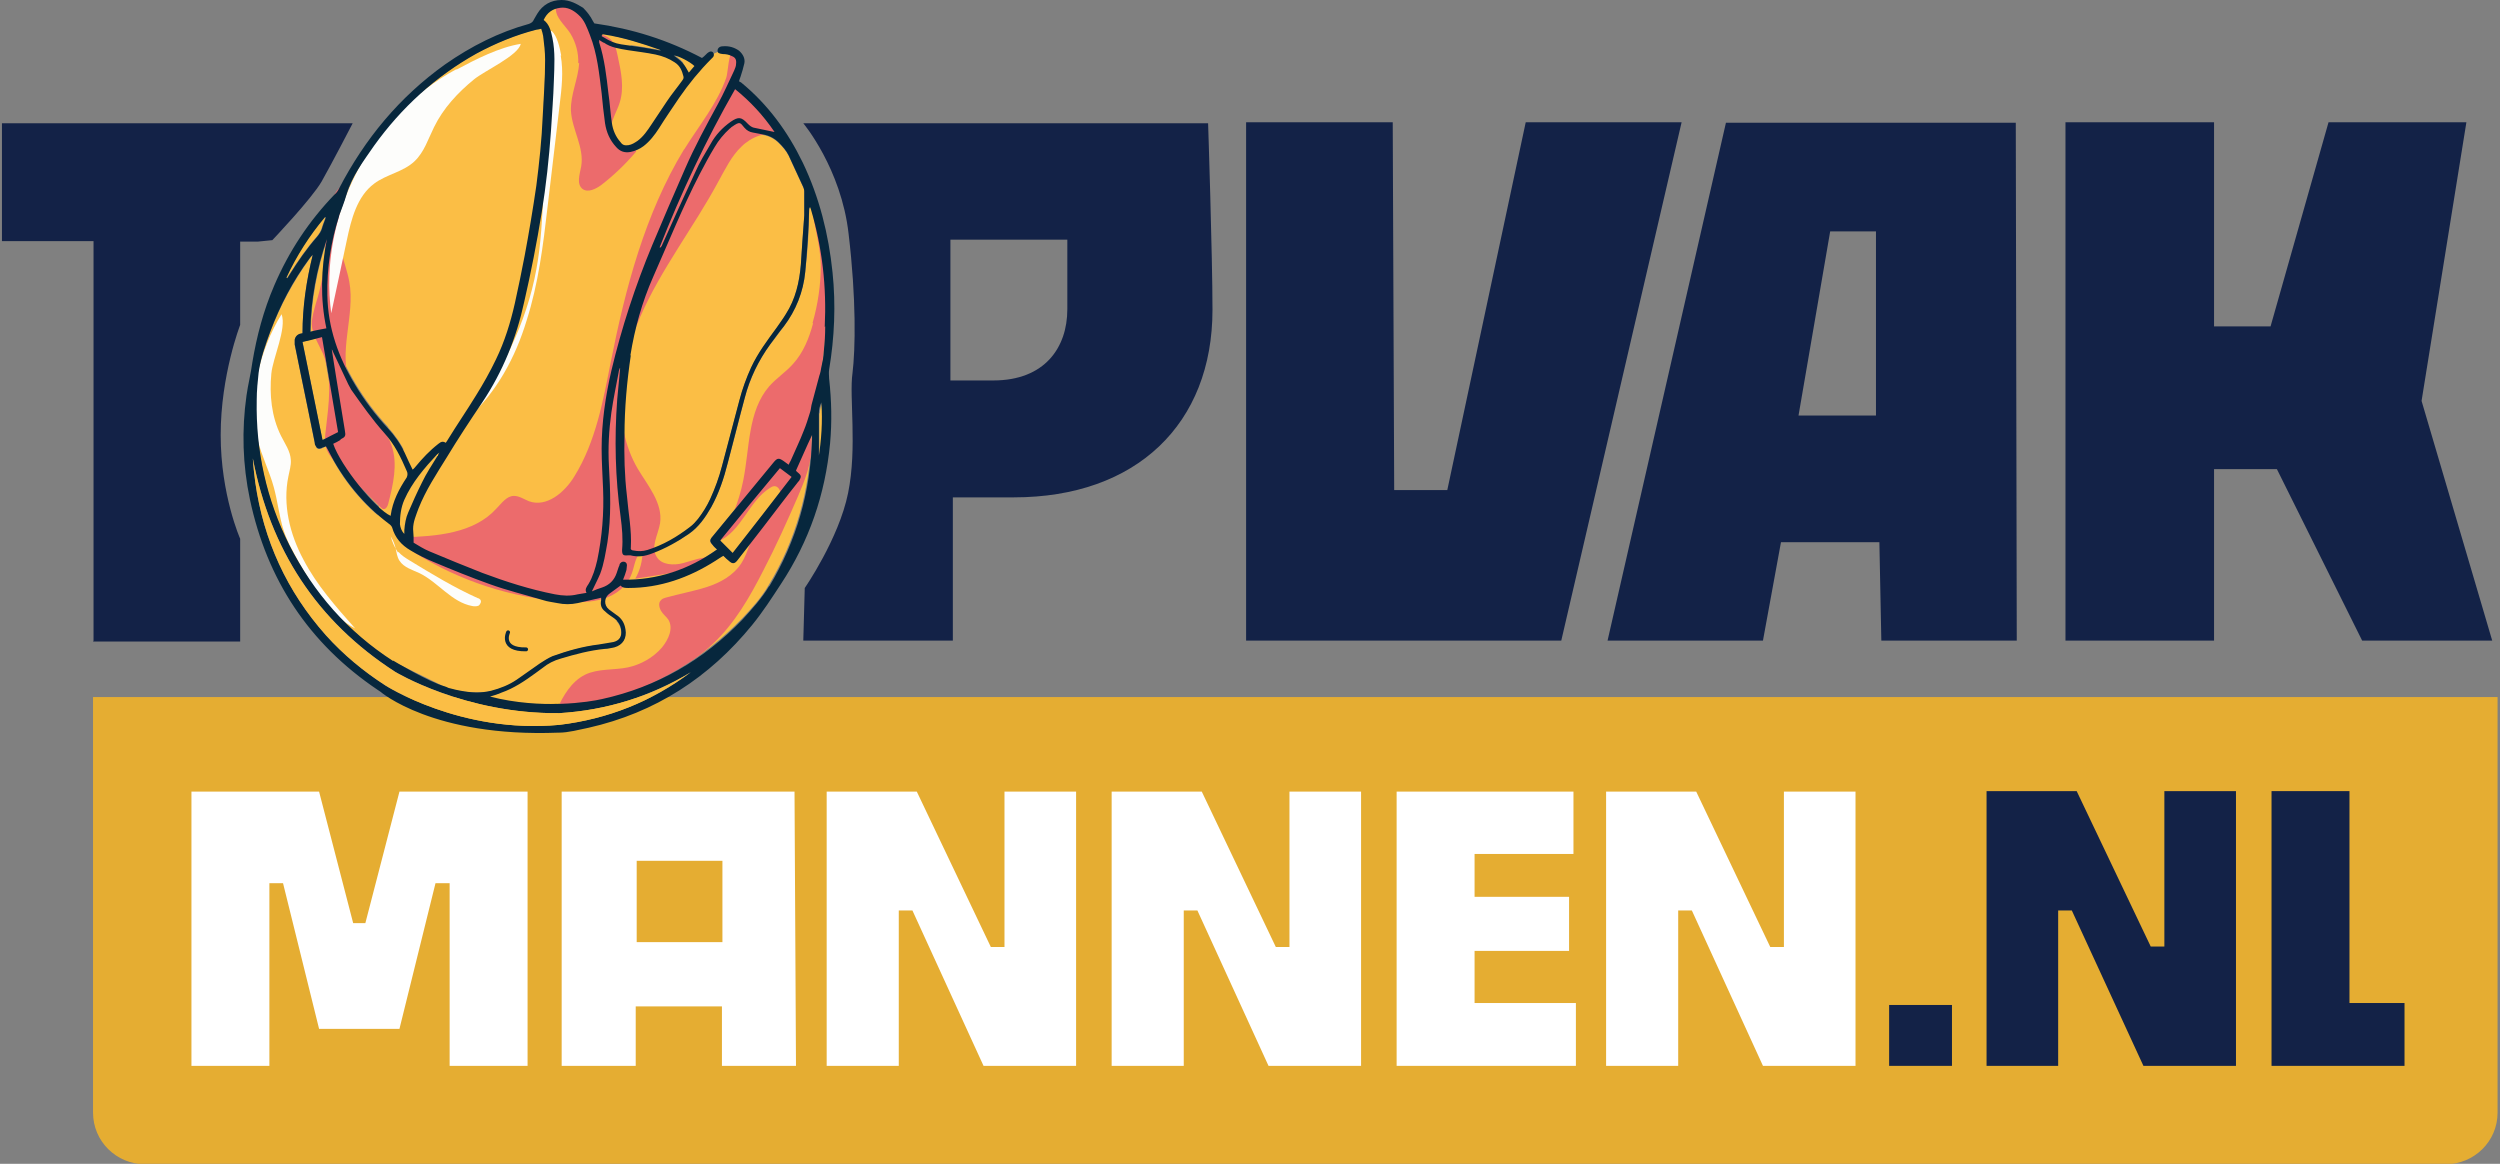 <?xml version="1.0" encoding="UTF-8"?>
<svg id="Laag_1" xmlns="http://www.w3.org/2000/svg" version="1.1" viewBox="0 0 513.2 238.9">
  <rect x="0" y="0" width="513.2" height="238.9" fill="#808080" stroke="none"/>
  <!-- Generator: Adobe Illustrator 29.1.0, SVG Export Plug-In . SVG Version: 2.1.0 Build 142)  -->
  <defs>
    <style>
      .st0 {
        fill: #fdfdfb;
      }

      .st1 {
        fill: #07273d;
      }

      .st2 {
        fill: #132247;
      }

      .st3 {
        fill: #fbbe45;
      }

      .st4 {
        fill: #fff;
      }

      .st5 {
        fill: none;
        stroke: #07273d;
        stroke-linecap: round;
        stroke-miterlimit: 10;
        stroke-width: .8px;
      }

      .st6 {
        fill: #e5ad32;
      }

      .st7 {
        fill: #ec6b6c;
      }
    </style>
  </defs>
  <path class="st6" d="M19.1,143.1v85.3c0,5.9,4.8,10.6,10.7,10.6h472.2c5.9,0,10.7-4.7,10.7-10.6v-85.3H19.1Z"/>
  <path class="st2" d="M387.8,218.8v-12.5h12.9v12.5h-12.9Z"/>
  <path class="st2" d="M407.8,218.8v-56.4h18.5l15.2,31.9h2.8v-31.9h14.7v56.4h-19l-14.7-31.9h-2.8v31.9h-14.7Z"/>
  <path class="st2" d="M493.6,218.8h-27.3v-56.4h16v43.5h11.3v12.9Z"/>
  <path class="st4" d="M39.3,218.8v-56.3h26.2l7,27h2.5l7-27h26.3v56.3h-16v-37.5h-2.9l-7.4,29.9h-16.5l-7.4-29.9h-2.8v37.5h-16Z"/>
  <path class="st4" d="M148.2,206.6h-17.7v12.2h-15.2v-56.3h47.8l.3,56.3h-15.2v-12.2ZM130.7,193.4h17.6v-16.7h-17.6v16.7Z"/>
  <path class="st4" d="M169.7,218.8v-56.3h18.5l15.2,31.9h2.8v-31.9h14.7v56.3h-19l-14.6-31.9h-2.8v31.9h-14.7Z"/>
  <path class="st4" d="M228.2,218.8v-56.3h18.5l15.2,31.9h2.8v-31.9h14.7v56.3h-19l-14.6-31.9h-2.8v31.9h-14.7Z"/>
  <path class="st4" d="M323.5,218.8h-36.8v-56.3h36.3v12.8h-20.3v8.8h19.4v11.1h-19.4v10.7h20.8v12.8Z"/>
  <path class="st4" d="M329.7,218.8v-56.3h18.5l15.2,31.9h2.8v-31.9h14.7v56.3h-19l-14.6-31.9h-2.8v31.9h-14.7Z"/>
  <g>
    <path class="st2" d="M19.2,131.5V49.5H.4v-24.2h72s-4.3,8.3-6.4,12c-2.1,3.6-10.1,12-10.1,12l-3,.3h-3.6v17.1s-4,10.3-4,22.6,4,21.3,4,21.3v21.1h-30.2Z"/>
    <path class="st2" d="M195.6,102v29.5h-30.7l.3-10.8s7-10.1,8.9-19.5c1.9-9.4.2-19.7.9-24.6.6-4.9.8-15.2-.8-28.6-1.5-13.4-9.3-22.7-9.3-22.7h83.1s.9,27.2.9,38.3c0,23.4-15.6,38.5-40.8,38.5h-12.5ZM195.1,49.2v28.9h8.8c10.6,0,15.2-6.8,15.2-14.6v-14.3h-23.9Z"/>
  </g>
  <path class="st3" d="M141.4,14.8c.4-.5.8-.9,1.2-1.4-1-.9-3.5-2.1-4.3-2.2.6.5,1.3.9,1.8,1.5.5.6.8,1.3,1.3,2Z"/>
  <path class="st3" d="M127.5,9c1.6.2,3.2.4,4.8.7,1.1.2,2.2.4,3.4.6-.2-.1-.2-.2-.3-.2-3.7-1.3-7.4-2.4-11.3-3.1-.1,0-.3,0-.5,0,0,0,0,.1-.1.2.2.1.4.2.5.3,1.1.7,2.2,1.3,3.5,1.4Z"/>
  <path class="st3" d="M162.5,98c-.8-.6-1.6-1.2-2.4-1.8-4.1,5-8.2,9.9-12.3,14.9.9.9,1.7,1.7,2.6,2.6,4.1-5.3,8-10.4,12.1-15.6Z"/>
  <path class="st3" d="M168.2,84.8c0,2.8,0,5.5,0,8.3,0,.4,0,.8,0,1.2.7-3.9.9-7.7.6-11.6-.3.7-.5,1.4-.5,2.2Z"/>
  <path class="st3" d="M163.3,96.5c.2.2.4.3.5.5.6.5.7.9.2,1.5-.1.2-.2.3-.4.5-2.4,3.1-4.7,6.2-7.1,9.2-1.7,2.2-3.4,4.5-5.2,6.7-.6.8-1,.8-1.8.1-.4-.3-.7-.7-1.1-1-.6.4-1.1.7-1.6,1-5.4,3.5-11.3,5.5-17.9,5.6-.7,0-1.3,0-1.6-.5-.8.5-1.5,1.1-2.2,1.6-1.2.8-1.3,2.4-.2,3.3.5.4,1,.7,1.5,1.1,1,.8,1.6,1.8,1.9,3,.3,1.9-.5,3.2-2.3,3.7-.6.2-1.3.3-1.9.3-3.1.2-6.1,1.1-9.1,2-1.4.4-2.6,1-3.7,1.9-.5.4-1,.8-1.5,1.1-2.2,1.6-4.4,3.1-7,4-.1,0-.2.1-.4.2.5.2-5.2.9-4.6.9,2.6,0-2.6,0,0,0,1.1,0,4,2.5,11.2,1.8.3,0,5.3-.8,5.4-.6.5,0,.9,0,1.4,0,2.6-.2,5.2-.6,7.7-1.1,11.2-2.5,20.8-8,28.8-16.3,2-2.1,4-4.3,5.5-6.9,5.6-9.3,8.4-19.5,8.8-30.3,0-.2,0-.4,0-.8-1.1,2.5-2.2,4.9-3.3,7.3Z"/>
  <path class="st3" d="M80.3,105.8s0,0,0-.1c.3-2.9,1.7-5.4,3.3-7.8.3-.5.3-.9,0-1.3-1.2-2.8-2.5-5.5-4.6-7.8-2.6-2.7-4.7-5.8-6.8-8.9-.2-.3-.5-.7-.6-1.1-1.1-2.2-2.1-4.5-3.2-6.8,0-.1-.2-.2-.2-.4.2,1.9.5,3.8.9,5.7.6,3.7,1.2,7.3,1.8,11,.2,1.1,0,1.3-.9,1.8-.5.3-1,.5-1.5.8,1.5,4.5,8.7,13.5,11.8,14.8Z"/>
  <path class="st3" d="M63.8,68.1c.6-.1,1.1-.3,1.7-.4.5-.1,1-.2,1.6-.3-1.2-6.1-1.1-12.2.1-18.3-2.1,6.1-3.3,12.4-3.4,19Z"/>
  <path class="st3" d="M59.4,56.3c1.7-2.7,3.5-5.3,5.6-7.7.5-.6.9-1.2,1.1-2,.2-.7.5-1.3.7-2,0,0-.1,0-.2,0-3.2,3.8-5.8,7.9-7.9,12.4,0,0,.1,0,.2.1.2-.3.3-.5.5-.8Z"/>
  <path class="st3" d="M79.7,87.8c1.4,1.5,2.6,3.3,3.5,5.1.5,1.1,1,2.2,1.6,3.4.2-.2.4-.4.6-.6,1.4-1.7,2.9-3.4,4.7-4.7.5-.4.9-.6,1.5-.2.2-.2.3-.4.4-.6,2-3,4-6,5.8-9.1,1.5-2.4,2.8-4.9,4.1-7.4,1.8-3.7,2.9-7.6,3.9-11.6.8-3.2,1.4-6.4,2-9.7.9-4.8,1.7-9.6,2.4-14.4.7-4.7,1.1-9.4,1.3-14.1.2-3.9.4-7.8.5-11.7,0-1.6-.2-3.3-.4-4.9,0-.5-.2-.9-.4-1.5-.4,0-.7.2-1,.2-4.3,1.1-8.4,2.8-12.3,4.9-8.5,4.7-15.4,11-21,18.9-2.2,3.1-4.6,6.3-5.7,10.1-.4,1.4-1.1,2.8-1.5,4.3-1.7,5.3-2.5,10.7-2.4,16.2.2,6.7,2.3,12.8,5.7,18.4,1.9,3.2,4.2,6.2,6.7,8.9Z"/>
  <path class="st3" d="M62.1,70.2c1.4,6.7,2.7,13.4,4.1,20.1,1.1-.6,2.1-1.1,3.1-1.6-1.1-6.5-2.2-12.9-3.3-19.5-1.4.3-2.6.6-4,1Z"/>
  <path class="st3" d="M166.3,42.5c-.1.2-.2.4-.2.5,0,4.3-.3,8.5-.8,12.8-.4,4.1-1.9,7.9-4.4,11.2-.9,1.2-1.8,2.5-2.8,3.7-2.4,3.3-4.1,6.9-5.2,10.9-1.2,4.5-2.3,9-3.5,13.4-.8,3.1-1.8,6.2-3.4,9.1-1.2,2.1-2.5,4.1-4.6,5.5-2.4,1.6-4.8,3-7.5,4-1.5.6-3,.7-4.5.4-.2,0-.3,0-.5,0-1,0-1.3-.2-1.2-1.1.2-2.3,0-4.6-.3-6.8-1.2-8-1.3-16-.7-24.1.2-2.1.4-4.3.6-6.4,0,0,0,0-.1,0,0,.3-.2.6-.2.8-.5,2.8-1.1,5.5-1.5,8.3-.5,3.6-.7,7.3-.5,10.9.3,5.3.5,10.5-.3,15.7-.3,2.2-.6,4.4-1.5,6.5-.5,1.2-1.1,2.4-1.7,3.6.7-.3,1.4-.6,2.1-.8,1.5-.5,2.5-1.5,3-3,.1-.4.3-.8.4-1.2,0-.2.1-.4.2-.6.2-.3.4-.5.8-.5.4,0,.6.3.7.7,0,.3,0,.7-.1,1-.2.6-.5,1.3-.7,2,7.2.2,13.5-2.1,19.3-6.2-.3-.3-.6-.6-.8-.8-.8-.8-.8-1.1-.1-1.9,4.2-5.1,8.4-10.2,12.6-15.3.7-.8,1-.8,1.9-.2.3.3.7.5,1.1.8.2-.4.3-.6.4-.8.9-2.1,1.8-4.1,2.7-6.2.5-1.2.9-2.5,1.3-3.8.2-.6.2-1.3.4-1.9.5-1.9,1-3.7,1.5-5.6.2-.6.3-1.2.4-1.7.2-1.1.4-2.2.5-3.2.2-1.7.2-3.4.3-5.2.4-8.1-.5-16.1-2.8-24,0-.2-.2-.4-.2-.6Z"/>
  <path class="st3" d="M91.3,141c.4.2.8.3,1.1.4.7.2,1.4.4,2.2.5,2.1.3,4.1.4,6.2,0,1.9-.5,3.7-1.2,5.3-2.3,1.6-1,3.1-2.2,4.7-3.3.8-.6,1.7-1.2,2.6-1.5,3.1-1.2,6.2-2,9.5-2.4,1-.1,2-.2,3-.5,1.3-.3,1.8-1.2,1.6-2.5-.2-1.1-.8-1.9-1.6-2.5-.6-.4-1.2-.8-1.7-1.3-.7-.6-1-1.4-.8-2.3,0-.2,0-.4,0-.5-1.6.4-3.2.7-4.8,1.1-1.4.3-2.8.3-4.2,0-1-.2-1.9-.3-2.9-.6-3.7-1.1-7.4-2-11-3.3-3.8-1.3-7.6-2.9-11.4-4.5-1.6-.7-3.2-1.5-4.8-2.4-1.8-1.1-3.1-2.6-3.8-4.7,0-.3-.4-.6-.7-.8-5.3-4-9.4-9-12.4-15-.1-.3-.3-.6-.5-.9-.2,0-.3.1-.5.2-.2,0-.3.2-.5.2-.5.2-.9,0-1.1-.5,0-.2-.1-.5-.2-.7-.5-2.5-1-4.9-1.5-7.4-.9-4.2-1.7-8.5-2.6-12.7,0-.3,0-.7,0-1,.1-.8.7-1.2,1.6-1.3,0-5.5.8-10.9,2.1-16.1-.3.2-.5.5-.7.8-3.3,4.6-6,9.6-8,14.9-1,2.7-2,5.5-2.4,8.4-.3,1.9-.4,3.8-.4,5.7-.2,10.5,1.9,20.4,6.7,29.8,5,9.8,12,17.8,21.3,23.8"/>
  <path class="st3" d="M82.9,102.5c-.7,1.6-1,3.3-.9,5,0,.7.3,1.4.9,2,0-.3,0-.5,0-.8,0-1.3.3-2.5.8-3.6.9-2,1.8-4.1,2.8-6.1,1-1.9,2.2-3.7,3.2-5.5,0-.2.2-.3.3-.7-.3.2-.3.2-.4.3-2.7,2.8-5.3,5.7-6.8,9.4Z"/>
  <path class="st3" d="M136,50c2.2-4.9,4.4-9.9,6.7-14.7.9-2,2.1-3.9,3.2-5.9,1.1-1.8,2.4-3.3,4.1-4.5,1.6-1.1,2.2-1,3.5.4.3.3.7.7,1.2.8,1.4.4,2.8.6,4.3.9-2.3-3.3-5-6.3-8.1-8.8-6,10.5-11.1,21.3-15.5,32.4h.2c.1-.2.2-.4.4-.7Z"/>
  <path class="st3" d="M129.5,112.5c0,.4.2.5.5.6,1,.2,2,.2,2.9-.1,3.2-1.1,6.1-2.7,8.7-4.7.6-.5,1.2-1.1,1.7-1.7,1-1.3,1.8-2.6,2.5-4.1,1-2.2,1.8-4.4,2.4-6.7,1.2-4.5,2.4-9.1,3.6-13.6.6-2.3,1.4-4.5,2.4-6.7,1.4-2.9,3.3-5.5,5.2-8.1.7-.9,1.3-1.8,1.9-2.8,2-3.1,2.8-6.6,3.1-10.2.2-3.1.4-6.2.7-10.1,0-1.1,0-3,0-4.9,0-.3,0-.7-.2-.9-1-2.2-2-4.3-3-6.5-.5-1-1.2-1.8-2-2.6-.9-.9-2-1.5-3.3-1.7-.7-.1-1.4-.2-2.1-.4-.7-.1-1.3-.4-1.7-1-1-1.2-1-1.3-2.5-.2-.2.1-.3.3-.5.4-1.3,1.1-2.3,2.3-3.1,3.8-1.1,1.8-2.1,3.7-3.1,5.6-3.5,6.9-6.3,14-9.5,21-2.3,5.2-3.8,10.6-4.7,16.2-.9,5.4-1.3,10.9-1.3,16.4,0,4.2,0,8.4.5,12.5.4,3.5,1.1,7,.8,10.6Z"/>
  <path class="st3" d="M125,19.1c.2,2,.4,4,.7,6,.2,1.5.8,2.8,1.8,4,.4.5.9.7,1.6.6.7-.1,1.3-.4,1.9-.9,1.2-.9,2-2.1,2.8-3.3,1-1.6,2.1-3.2,3.2-4.8,1-1.4,2-2.8,3.1-4.2.2-.3.4-.5.3-.9-.3-1.1-.8-2.2-1.8-2.9-1.2-.8-2.5-1.3-3.9-1.6-1.9-.3-3.8-.6-5.7-.9-1.8-.2-3.5-.5-5-1.6-.2-.2-.5-.3-.9-.6,0,.3,0,.4,0,.5,1.1,3.4,1.4,7,1.9,10.5Z"/>
  <path class="st3" d="M110.9,24.5c-5.1,22.8-14,44.8-26.2,64.7-2.2,3.6-4.6,7.3-6,11.3-1.4,4-1.9,8.6-.3,12.5,2.3,5.6,8.1,8.8,13.8,10.9,8.4,3.1,17.4,4.7,26.4,4.5,6.8,0,14.5-1.7,18.1-7.5,1.5-2.5,2.1-5.4,2.4-8.3,1.2-13.2-4.1-26.2-3.5-39.4.4-9.5,3.8-18.6,7.7-27.3,1.8-4,3.7-8.1,4.4-12.4.4-2.9.2-5.9.8-8.7.5-2.8,1.8-5.4,2.8-8,.8-1.9,1.4-4.3,0-5.7-1.2-1.1-3-.9-4.5-.2-1.4.6-2.7,1.7-4.3,2-1.8.4-3.6,0-5.3-.5-6.8-2.1-13.2-5.6-18.7-10.1-.7-.6-1.5-1.3-2.4-1.6-1.8-.6-4.2.6-4.8,2.4-.6,1.6.6,3.4.9,5,1.1,5.4,0,11.1-1.2,16.4Z"/>
  <path class="st7" d="M118.9,12.9c-.2,3.3-1.8,6.5-1.7,9.8.2,3.9,2.8,7.6,2.1,11.5-.3,1.6-1,3.6.3,4.6,1.1.8,2.7,0,3.8-.8,2.6-2,5.1-4.4,7.2-6.9-.4-1-1.9-.7-3-.9-1.7-.4-2.4-2.5-2.2-4.2.3-1.7,1.3-3.3,1.8-4.9,1-3.1.3-6.4-.4-9.6-.3-1.5-.7-3.1-2.1-3.9-.8-.5-1.8-.5-2.6-1-1-.6-1.6-1.8-2.2-2.8-1-1.6-6.7-5.3-5.7-1.2.4,1.5,2.1,3,2.9,4.3,1.1,1.8,1.7,4,1.6,6.1Z"/>
  <path class="st7" d="M140.4,30.7c-8,13.2-12,28.4-15,43.5-1.6,8.1-3.1,16.5-7.5,23.6-2,3.3-5.7,6.4-9.3,5.1-1-.4-2-1.1-3.1-1.1-1.5,0-2.5,1.5-3.6,2.6-4.6,5.1-12.3,5.7-19.1,5.9-.1,1.4,1.2,2.5,2.4,3.2,9.2,5.8,19.8,9.2,30.7,10,2.7.2,5.4.2,8-.6,2.6-.8,4.9-2.6,5.8-5.2.6-1.6.7-3.7,2.2-4.6,0,2-.5,4-1.5,5.7,3.3-.5,6.5-1,9.8-1.6,2.2-.3,4.6-.8,5.9-2.7-2-.3-3.9.6-5.9,1.1-1.9.5-4.4.4-5.4-1.3-1.3-2,.3-4.5.7-6.9.6-4.1-2.5-7.7-4.6-11.2-5.4-9.3-3.8-21.2.5-31.1,4.3-9.9,11-18.4,16.1-27.9,1.4-2.5,2.6-5.1,4.7-7.1,2-2,5.1-3.2,7.8-2.4-3.1-3.3-5.9-6.8-8.4-10.5-.4-.5-.7-1.1-.7-1.7,0-.6,2.2-5.4-.5-4.9-.8.1-1,4.5-1.3,5.3-1.8,5.3-5.7,10-8.6,14.7Z"/>
  <path class="st7" d="M166.9,66.4c-.8,3-2,6-4.1,8.3-1.5,1.7-3.4,2.9-4.9,4.6-4.4,5.1-4,12.6-5.3,19.2-.9,4.5-2.6,8.8-5.1,12.6,4.7-2,6.2-8.2,10.5-10.9.3-.2.6-.4,1-.4.7,0,1.2.8,1.2,1.5,0,.7-.4,1.3-.8,1.9-1.2,1.6-2.7,2.9-3.8,4.6-1.5,2.4-1.9,5.5-3.4,7.8-1.6,2.5-4.3,4-7.1,4.9-2.8.9-5.7,1.4-8.5,2.2-.3.1-.7.2-.9.5-.6.5-.4,1.5,0,2.2.4.7,1.1,1.2,1.5,1.8,1.1,1.8,0,4.1-1.3,5.7-1.8,2.1-4.3,3.5-7,4.1-2.9.6-6.1.2-8.8,1.5-2.8,1.4-4.5,4.3-5.8,7.2,8.7-1,17.2-3.8,24.7-8.2,2.6-1.5,5.1-3.2,7.3-5.3,4.5-4.2,7.6-9.6,10.4-15.1,2.6-5,4.9-10.1,7.1-15.2,1.2-2.8,2.4-5.7,2.7-8.8.2-2.2,0-4.4.2-6.6.2-2.8.9-5.4,1.4-8.1,1.2-5.9,1.7-11.9,1.5-17.9-.2-5.5-.5-12.7-2.9-17.7.5,3.9,1.7,7.6,1.8,11.6,0,4-.6,8.1-1.7,11.9Z"/>
  <path class="st7" d="M70,51.4c.5,2.2,1.3,4.2,1.7,6.4,1.3,7-2.5,14.7.3,21.2,2,4.6,6.8,7.7,8.4,12.5,1.3,3.8.3,8-.7,11.9-.1.5-.5,1.2-1,1.1-.2,0-.4-.2-.6-.4-2.9-2.9-5.8-5.7-8.6-8.6-1-1-2-2-2.5-3.4-.4-1.3-.3-2.6-.1-4,.6-5.2,1.4-10.7-.6-15.5-.9-2-2.2-3.9-2.3-6,0-1.5.5-3,.9-4.5,1-3.1,1.6-6.3,1.8-9.6.2-2.9.1-5.9.7-8.8.4-1.7,1.2-4.7,2.8-5.5.9,1.5-.3,4.5-.5,6.2-.2,2.3-.2,4.7.3,7Z"/>
  <path class="st0" d="M93.7,14.2c-17.6,9.4-28.4,30.3-25.7,50.1,1.1-5,2.1-10,3.2-15,.9-4.3,2.1-9,5.6-11.6,2.5-1.9,6-2.4,8.3-4.6,2-1.9,2.8-4.6,4-7,1.9-3.9,4.9-7.1,8.2-9.8,2.2-1.8,9.1-4.9,9.6-7.3-4.4.7-9.3,3.2-13.2,5.3Z"/>
  <path class="st0" d="M52.9,90.3c.8,3.3,2.4,6.4,3.3,9.7.8,2.9,1.1,5.9,2,8.8.8,2.5,2.2,4.9,3.5,7.2,2.9,5,6,10.3,11.2,13-3.9-4.4-7.9-8.9-10.6-14.1-2.8-5.2-4.3-11.3-3.1-17.1.2-1.1.6-2.3.5-3.4-.1-1.8-1.2-3.3-2-4.9-2-4-2.4-8.5-2-12.8.3-3.2,3.2-9.3,2.1-12.2-4.5,7.2-7,17.5-4.9,25.8Z"/>
  <path class="st0" d="M115.1,11.4c.6,3.3.2,6.7-.2,10-.8,7-1.7,14.1-2.5,21.1-.9,7.9-1.9,15.8-4.3,23.3-2.3,7.6-6.2,14.8-12.1,20.1,6.8-9.1,12.1-19.5,14.1-30.6,1-5.3,1.2-10.8,1.5-16.2.3-5.9.6-11.8.8-17.7.1-3,.3-6,.3-9,0-1.9-.6-4.4.5-6.1,1.2,1.1,1.7,3.4,2,5.1Z"/>
  <path class="st0" d="M81.8,113.3c.6.7,1.4,1.2,2.2,1.7,4.6,2.8,9.2,5.6,14.1,7.8.2,0,.4.2.5.3.3.4,0,.9-.3,1.2-.4.2-.9.2-1.4.1-4.2-.8-6.9-4.8-10.7-6.7-1.5-.7-3.3-1.2-4.2-2.6-.5-.8-.6-1.7-.8-2.6-.2-.8-.5-1.6-1-2.4.3,1.1.8,2.3,1.5,3.3Z"/>
  <path class="st1" d="M114.7,150.4c2,0,4.1-.6,6.1-1,13.7-3.1,24.8-10.3,33.6-21.1,2.2-2.7,4-5.5,5.9-8.4,5.8-8.8,9.1-18.4,10.1-28.9.4-4.4.3-8.8-.2-13.3,0-.6-.1-1.2,0-1.8,1.1-6.6,1.4-13.3.7-20-.8-7.8-2.7-15.4-6.1-22.5-3.1-6.4-7.2-12-12.7-16.5-.1,0-.3-.2-.4-.2.1-.4.2-.6.3-.9.3-.9.6-1.9.8-2.8.2-1-.3-1.9-1.1-2.6-1-.7-2.1-1-3.3-.9-.7,0-1.1.4-1.1.9,0,.5.3.6,1.1.7.6,0,1.2.1,1.8.4.8.3,1,.8.9,1.6,0,.5-.2.9-.4,1.4-1.1,2.3-2.1,4.6-3.3,6.8-2.4,4.4-4.8,8.8-6.8,13.4-2.3,5.2-4.5,10.4-6.7,15.6-3.5,8.4-6.3,17-8.4,25.8-1.2,5.2-2,10.6-2,16,0,2.8.2,5.5.3,8.3.2,4.9-.2,9.8-1.2,14.6-.4,1.7-.9,3.4-1.8,4.9-.4.6-.8,1.1-.4,1.8-.7.1-1.2.2-1.8.3-1.6.4-3.1.3-4.7,0-5.1-1-10.1-2.6-14.9-4.4-3.6-1.4-7.2-2.9-10.8-4.4-1.2-.5-2.3-1.2-3.3-1.8,0-.5,0-.8,0-1.2,0-.5-.1-1.1-.1-1.6,0-1.5.6-2.8,1.1-4.2,1.5-3.8,3.7-7.1,5.8-10.5,2.3-3.8,4.8-7.6,7.3-11.3,4.2-6.3,7-13.2,8.6-20.6,1.4-6.1,2.6-12.2,3.6-18.4.9-5.5,1.5-11.1,1.9-16.7.2-3.5.5-6.9.6-10.4.1-2.9.3-5.8-.3-8.7-.3-1.4-.6-2.8-1.8-3.7.7-1.5,1.8-2.3,3.4-2.5,1.5-.2,2.7.5,3.7,1.4,1.3,1.1,1.8,2.7,2.4,4.2,1.5,3.8,1.9,7.9,2.4,11.9.2,2.1.4,4.1.7,6.2.3,1.9,1,3.5,2.3,4.9.8.9,1.7,1.2,2.9,1,1-.2,1.9-.6,2.7-1.2,1.3-1,2.3-2.3,3.2-3.7,1.3-2.1,2.7-4.1,4.1-6.2,2-2.9,4.2-5.6,6.7-8.1.1-.1.2-.2.3-.3.2-.3.2-.6,0-.9-.2-.3-.6-.3-.9-.1-.2.1-.4.3-.6.5-.3.3-.5.5-.8.7-7-3.7-14.3-6-22.1-7.1,0,0-.2-.3-.3-.5-.5-1-1.2-1.9-2-2.7C118.4.8,117,0,115.3,0c-2.2,0-3.9,1-5,2.8-.2.4-.5.8-.7,1.2-.2.5-.5.7-1,.9-6.2,1.7-11.9,4.6-17.2,8.3-9.4,6.7-16.5,15.3-21.8,25.5-.2.4-.5.9-.9,1.2-5.3,5.5-9.4,11.7-12.4,18.7-2.2,5.1-3.6,10.4-4.5,15.8-.3,2.3-.9,4.6-1.2,6.8-1,7.1-.8,14.2.7,21.3,3.5,16.5,12.1,29.6,26.2,39.1.2.1.4.3.6.4,0,0,10.8,9.4,36.5,8.4ZM142.6,13.5c-.4.5-.8.9-1.2,1.4-.4-.7-.8-1.5-1.3-2-.5-.6-1.2-1-1.8-1.5.9,0,3.4,1.3,4.3,2.2ZM123.6,7.1c.2,0,.3-.1.5,0,3.9.6,7.6,1.8,11.3,3.1,0,0,.1.1.3.2-1.2-.2-2.3-.4-3.4-.6-1.6-.2-3.2-.5-4.8-.7-1.3-.2-2.4-.7-3.5-1.4-.2-.1-.4-.2-.5-.3,0,0,0-.1.1-.2ZM123.9,8.7c1.5,1.1,3.3,1.3,5,1.6,1.9.3,3.8.5,5.7.9,1.4.3,2.7.8,3.9,1.6,1.1.7,1.5,1.7,1.8,2.9.1.4-.1.6-.3.9-1,1.4-2.1,2.7-3.1,4.2-1.1,1.6-2.1,3.2-3.2,4.8-.8,1.2-1.6,2.4-2.8,3.3-.6.4-1.2.8-1.9.9-.7.1-1.2,0-1.6-.6-1-1.1-1.6-2.5-1.8-4-.3-2-.4-4-.7-6-.4-3.5-.8-7.1-1.9-10.5,0-.1,0-.2,0-.5.4.3.7.4.9.6ZM150.9,18.3c3.1,2.5,5.8,5.4,8.1,8.8-1.5-.3-2.9-.6-4.3-.9-.4-.1-.8-.4-1.2-.8-1.3-1.4-1.9-1.5-3.5-.4-1.7,1.2-3.1,2.7-4.1,4.5-1.1,1.9-2.3,3.8-3.2,5.9-2.3,4.9-4.5,9.8-6.7,14.7-.1.3-.2.5-.4.7h-.2c4.4-11.2,9.5-22,15.5-32.5ZM129.4,73c.9-5.6,2.4-11,4.7-16.2,3.1-7,6-14.2,9.5-21,1-1.9,2-3.8,3.1-5.6.8-1.4,1.9-2.7,3.1-3.8.2-.1.3-.3.5-.4,1.6-1.1,1.6-.9,2.5.2.5.6,1.1.9,1.7,1,.7.1,1.4.3,2.1.4,1.3.2,2.4.8,3.3,1.7.8.8,1.5,1.6,2,2.6,1,2.2,2,4.3,3,6.5.1.3.2.6.2.9,0,1.9,0,3.8,0,4.9-.3,3.9-.5,7-.7,10.1-.3,3.6-1.1,7.1-3.1,10.2-.6,1-1.3,1.9-1.9,2.8-1.9,2.6-3.8,5.1-5.2,8.1-1,2.2-1.8,4.4-2.4,6.7-1.2,4.5-2.4,9.1-3.6,13.6-.6,2.3-1.4,4.5-2.4,6.7-.7,1.5-1.5,2.8-2.5,4.1-.5.6-1,1.2-1.7,1.7-2.6,2-5.5,3.7-8.7,4.7-1,.3-1.9.3-2.9.1-.3,0-.6-.2-.5-.6.2-3.6-.5-7-.8-10.6-.5-4.2-.6-8.4-.5-12.5,0-5.5.5-11,1.3-16.4ZM89.8,93.6c-1.1,1.8-2.3,3.6-3.2,5.5-1,2-1.9,4-2.8,6.1-.5,1.1-.7,2.4-.8,3.6,0,.2,0,.4,0,.8-.6-.6-.8-1.3-.9-2,0-1.7.2-3.4.9-5,1.6-3.6,4.1-6.5,6.8-9.4,0,0,.1,0,.4-.3-.2.3-.3.5-.3.7ZM69.9,90.2c1-.5,1.1-.7.9-1.8-.6-3.7-1.2-7.3-1.8-11-.3-1.9-.6-3.8-.9-5.7,0,.1.2.2.2.4,1.1,2.3,2.1,4.5,3.2,6.8.2.4.4.7.6,1.1,2.2,3.1,4.3,6.1,6.8,8.9,2.1,2.3,3.4,5,4.6,7.8.2.4.2.8,0,1.3-1.6,2.4-2.9,4.9-3.3,7.8,0,0,0,0,0,.1-3.1-1.4-10.3-10.3-11.8-14.8.5-.2,1-.5,1.5-.8ZM66.2,90.3c-1.4-6.8-2.7-13.4-4.1-20.1,1.3-.3,2.6-.6,4-1,1.1,6.6,2.2,13,3.3,19.5-1,.5-2,1-3.1,1.6ZM69.6,44.3c.5-1.4,1.1-2.8,1.5-4.3,1.1-3.8,3.5-6.9,5.7-10.1,5.6-7.8,12.6-14.2,21-18.9,3.9-2.1,8-3.8,12.3-4.9.3,0,.6-.1,1-.2.2.6.3,1,.4,1.5.2,1.6.4,3.3.4,4.9,0,3.9-.3,7.8-.5,11.7-.2,4.7-.7,9.4-1.3,14.1-.7,4.8-1.5,9.6-2.4,14.4-.6,3.2-1.3,6.5-2,9.7-.9,4-2.1,7.9-3.9,11.6-1.2,2.5-2.6,5-4.1,7.4-1.9,3.1-3.9,6-5.8,9.1-.1.2-.2.3-.4.6-.6-.4-1-.2-1.5.2-1.8,1.4-3.3,3-4.7,4.7-.2.2-.3.4-.6.6-.6-1.2-1.1-2.3-1.6-3.4-.9-1.9-2.1-3.6-3.5-5.1-2.5-2.7-4.8-5.7-6.7-8.9-3.4-5.6-5.6-11.7-5.7-18.4-.1-5.6.7-10.9,2.4-16.2ZM67,67.4c-.6.1-1.1.2-1.6.3-.5.1-1,.2-1.7.4.1-6.6,1.3-12.9,3.4-19-1.2,6.1-1.4,12.2-.1,18.3ZM66.7,44.6c0,0,.1,0,.2,0-.2.7-.5,1.3-.7,2-.2.8-.6,1.4-1.1,2-2.1,2.4-3.9,5-5.6,7.7-.2.3-.3.5-.5.8,0,0-.1,0-.2-.1,2.1-4.5,4.7-8.6,7.9-12.4ZM80.7,135.7c-9.3-6-16.3-14-21.3-23.8-4.7-9.4-6.9-19.3-6.7-29.8,0-1.9.2-3.8.4-5.7.4-2.9,1.4-5.7,2.4-8.4,2-5.3,4.6-10.3,8-14.9.2-.3.4-.5.7-.8-1.3,5.3-2.1,10.6-2.1,16.1-.9.1-1.4.5-1.6,1.3,0,.3,0,.7,0,1,.9,4.3,1.7,8.5,2.6,12.7.5,2.5,1,4.9,1.5,7.4,0,.2,0,.5.2.7.2.5.6.7,1.1.5.2,0,.3-.2.5-.2.1,0,.3-.1.5-.2.2.3.3.6.5.9,3,5.9,7.1,11,12.4,15,.3.2.6.5.7.8.6,2.1,1.9,3.6,3.8,4.7,1.5.9,3.1,1.7,4.8,2.4,3.8,1.6,7.5,3.1,11.4,4.5,3.6,1.3,7.3,2.2,11,3.3.9.3,1.9.4,2.9.6,1.4.3,2.8.3,4.2,0,1.6-.4,3.2-.7,4.8-1.1,0,.1,0,.3,0,.5-.2.9,0,1.7.8,2.3.5.5,1.1.9,1.7,1.3.9.6,1.5,1.5,1.6,2.5.2,1.3-.3,2.2-1.6,2.5-1,.2-2,.3-3,.5-3.3.4-6.4,1.3-9.5,2.4-.9.4-1.8,1-2.6,1.5-1.6,1.1-3.1,2.2-4.7,3.3-1.6,1.1-3.4,1.8-5.3,2.3-2.1.5-4.1.4-6.2,0-.7-.1-1.4-.3-2.2-.5-.3,0-.7-.3-1.1-.4-3.3-.9-10.6-5.3-10.6-5.3ZM114.8,146.4c9.7-.6,18.7-3.4,27-8.4-8,6-17,9.6-27,10.8-20.2,1.9-35.7-8.1-35.7-8.1-4.5-2.9-8.6-6.3-12.2-10.3-8-9-12.8-19.5-14.5-31.4-.2-1.6-.4-3.2-.5-4.9,3.6,18.7,13.1,33.4,29.2,43.8,0,0,14.3,8.7,33.7,8.5ZM157.9,120.3c-1.5,2.5-3.5,4.7-5.5,6.9-8,8.3-17.5,13.8-28.8,16.3-2.6.6-12.4,2.2-23-.5.1,0,2.2-.7,2.3-.8,2.6-.9,4.8-2.4,7-4,.5-.4,1-.7,1.5-1.1,1.1-.9,2.3-1.5,3.7-1.9,3-.9,6-1.7,9.1-2,.6,0,1.3-.2,1.9-.3,1.8-.5,2.6-1.9,2.3-3.7-.2-1.3-.8-2.3-1.9-3-.5-.4-1-.7-1.5-1.1-1.1-.9-1-2.5.2-3.3.7-.5,1.4-1,2.2-1.6.4.5,1,.5,1.6.5,6.5,0,12.4-2.1,17.9-5.6.5-.3,1-.7,1.6-1,.4.4.7.7,1.1,1,.7.7,1.2.7,1.8-.1,1.7-2.2,3.5-4.5,5.2-6.7,2.4-3.1,4.7-6.2,7.1-9.2.1-.2.3-.3.4-.5.4-.7.4-1-.2-1.5-.2-.2-.4-.3-.5-.5,1.1-2.4,2.1-4.8,3.3-7.3,0,.4,0,.6,0,.8-.3,10.8-3.2,21-8.8,30.3ZM147.8,111c4.1-5,8.1-9.9,12.3-14.9.8.6,1.6,1.2,2.4,1.8-4,5.2-8,10.4-12.1,15.6-.9-.9-1.7-1.7-2.6-2.6ZM168.1,94.3c0-.4,0-.8,0-1.2,0-2.8,0-5.5,0-8.3,0-.8.2-1.5.5-2.2.3,3.9,0,7.8-.6,11.6ZM169.4,67c0,1.7-.1,3.4-.3,5.2,0,1.1-.3,2.2-.5,3.2-.1.6-.2,1.2-.4,1.7-.5,1.9-1,3.7-1.5,5.6-.2.6-.2,1.3-.4,1.9-.4,1.3-.8,2.6-1.3,3.8-.8,2.1-1.8,4.1-2.7,6.2-.1.2-.3.5-.4.8-.4-.3-.7-.5-1.1-.8-.9-.6-1.2-.6-1.9.2-4.2,5.1-8.4,10.2-12.6,15.3-.7.8-.6,1.1.1,1.9.2.3.5.5.8.8-5.8,4.1-12.2,6.3-19.3,6.2.3-.7.5-1.3.7-2,0-.3.1-.6.1-1,0-.4-.3-.7-.7-.7-.4,0-.6.2-.8.5,0,.2-.1.4-.2.6-.1.4-.3.8-.4,1.2-.5,1.5-1.5,2.5-3,3-.7.2-1.4.5-2.1.8.6-1.3,1.2-2.4,1.7-3.6.8-2.1,1.1-4.3,1.5-6.5.8-5.2.6-10.5.3-15.7-.2-3.7,0-7.3.5-10.9.4-2.8,1-5.6,1.5-8.3,0-.3.2-.6.2-.8,0,0,0,0,.1,0-.2,2.1-.4,4.3-.6,6.4-.6,8.1-.4,16.1.7,24.1.3,2.3.5,4.5.3,6.8,0,1,.2,1.2,1.2,1.1.2,0,.3,0,.5,0,1.6.4,3,.2,4.5-.4,2.7-1,5.2-2.4,7.5-4,2-1.4,3.4-3.4,4.6-5.5,1.6-2.9,2.6-5.9,3.4-9.1,1.2-4.5,2.3-9,3.5-13.4,1-3.9,2.8-7.6,5.2-10.9.9-1.2,1.8-2.5,2.8-3.7,2.5-3.3,4-7.1,4.4-11.2.4-4.3.7-8.5.8-12.8,0-.2,0-.3.2-.5,0,.2.2.4.2.6,2.3,7.8,3.2,15.8,2.8,24Z"/>
  <path class="st3" d="M114.8,146.4c9.7-.6,18.7-3.4,27-8.4-8,6-17,9.6-27,10.8-20.2,1.9-35.7-8.1-35.7-8.1-4.5-2.9-8.6-6.3-12.2-10.3-8-9-12.8-19.5-14.5-31.4-.2-1.6-.4-3.2-.5-4.9,3.6,18.7,13.1,33.4,29.2,43.8,0,0,14.3,8.7,33.7,8.5Z"/>
  <path class="st5" d="M104.3,129.8s-1.7,3.6,3.7,3.5"/>
  <polygon class="st2" points="297.1 100.6 286.2 100.6 285.9 25.1 255.8 25.1 255.8 131.5 320.5 131.5 345.2 25.1 313.2 25.1 297.1 100.6"/>
  <path class="st2" d="M330,131.5h31.9l3.7-20.2h20.2l.4,20.2h27.8l-.2-106.3h-59.5l-24.3,106.3ZM375.6,47.5h9.5v37.8h-15.9l6.5-37.8Z"/>
  <polygon class="st2" points="478 25.1 466.1 67 454.5 67 454.5 25.1 424 25.1 424 131.5 454.5 131.5 454.5 96.3 467.4 96.3 484.9 131.5 511.6 131.5 497.1 82.3 506.3 25.1 478 25.1"/>
</svg>